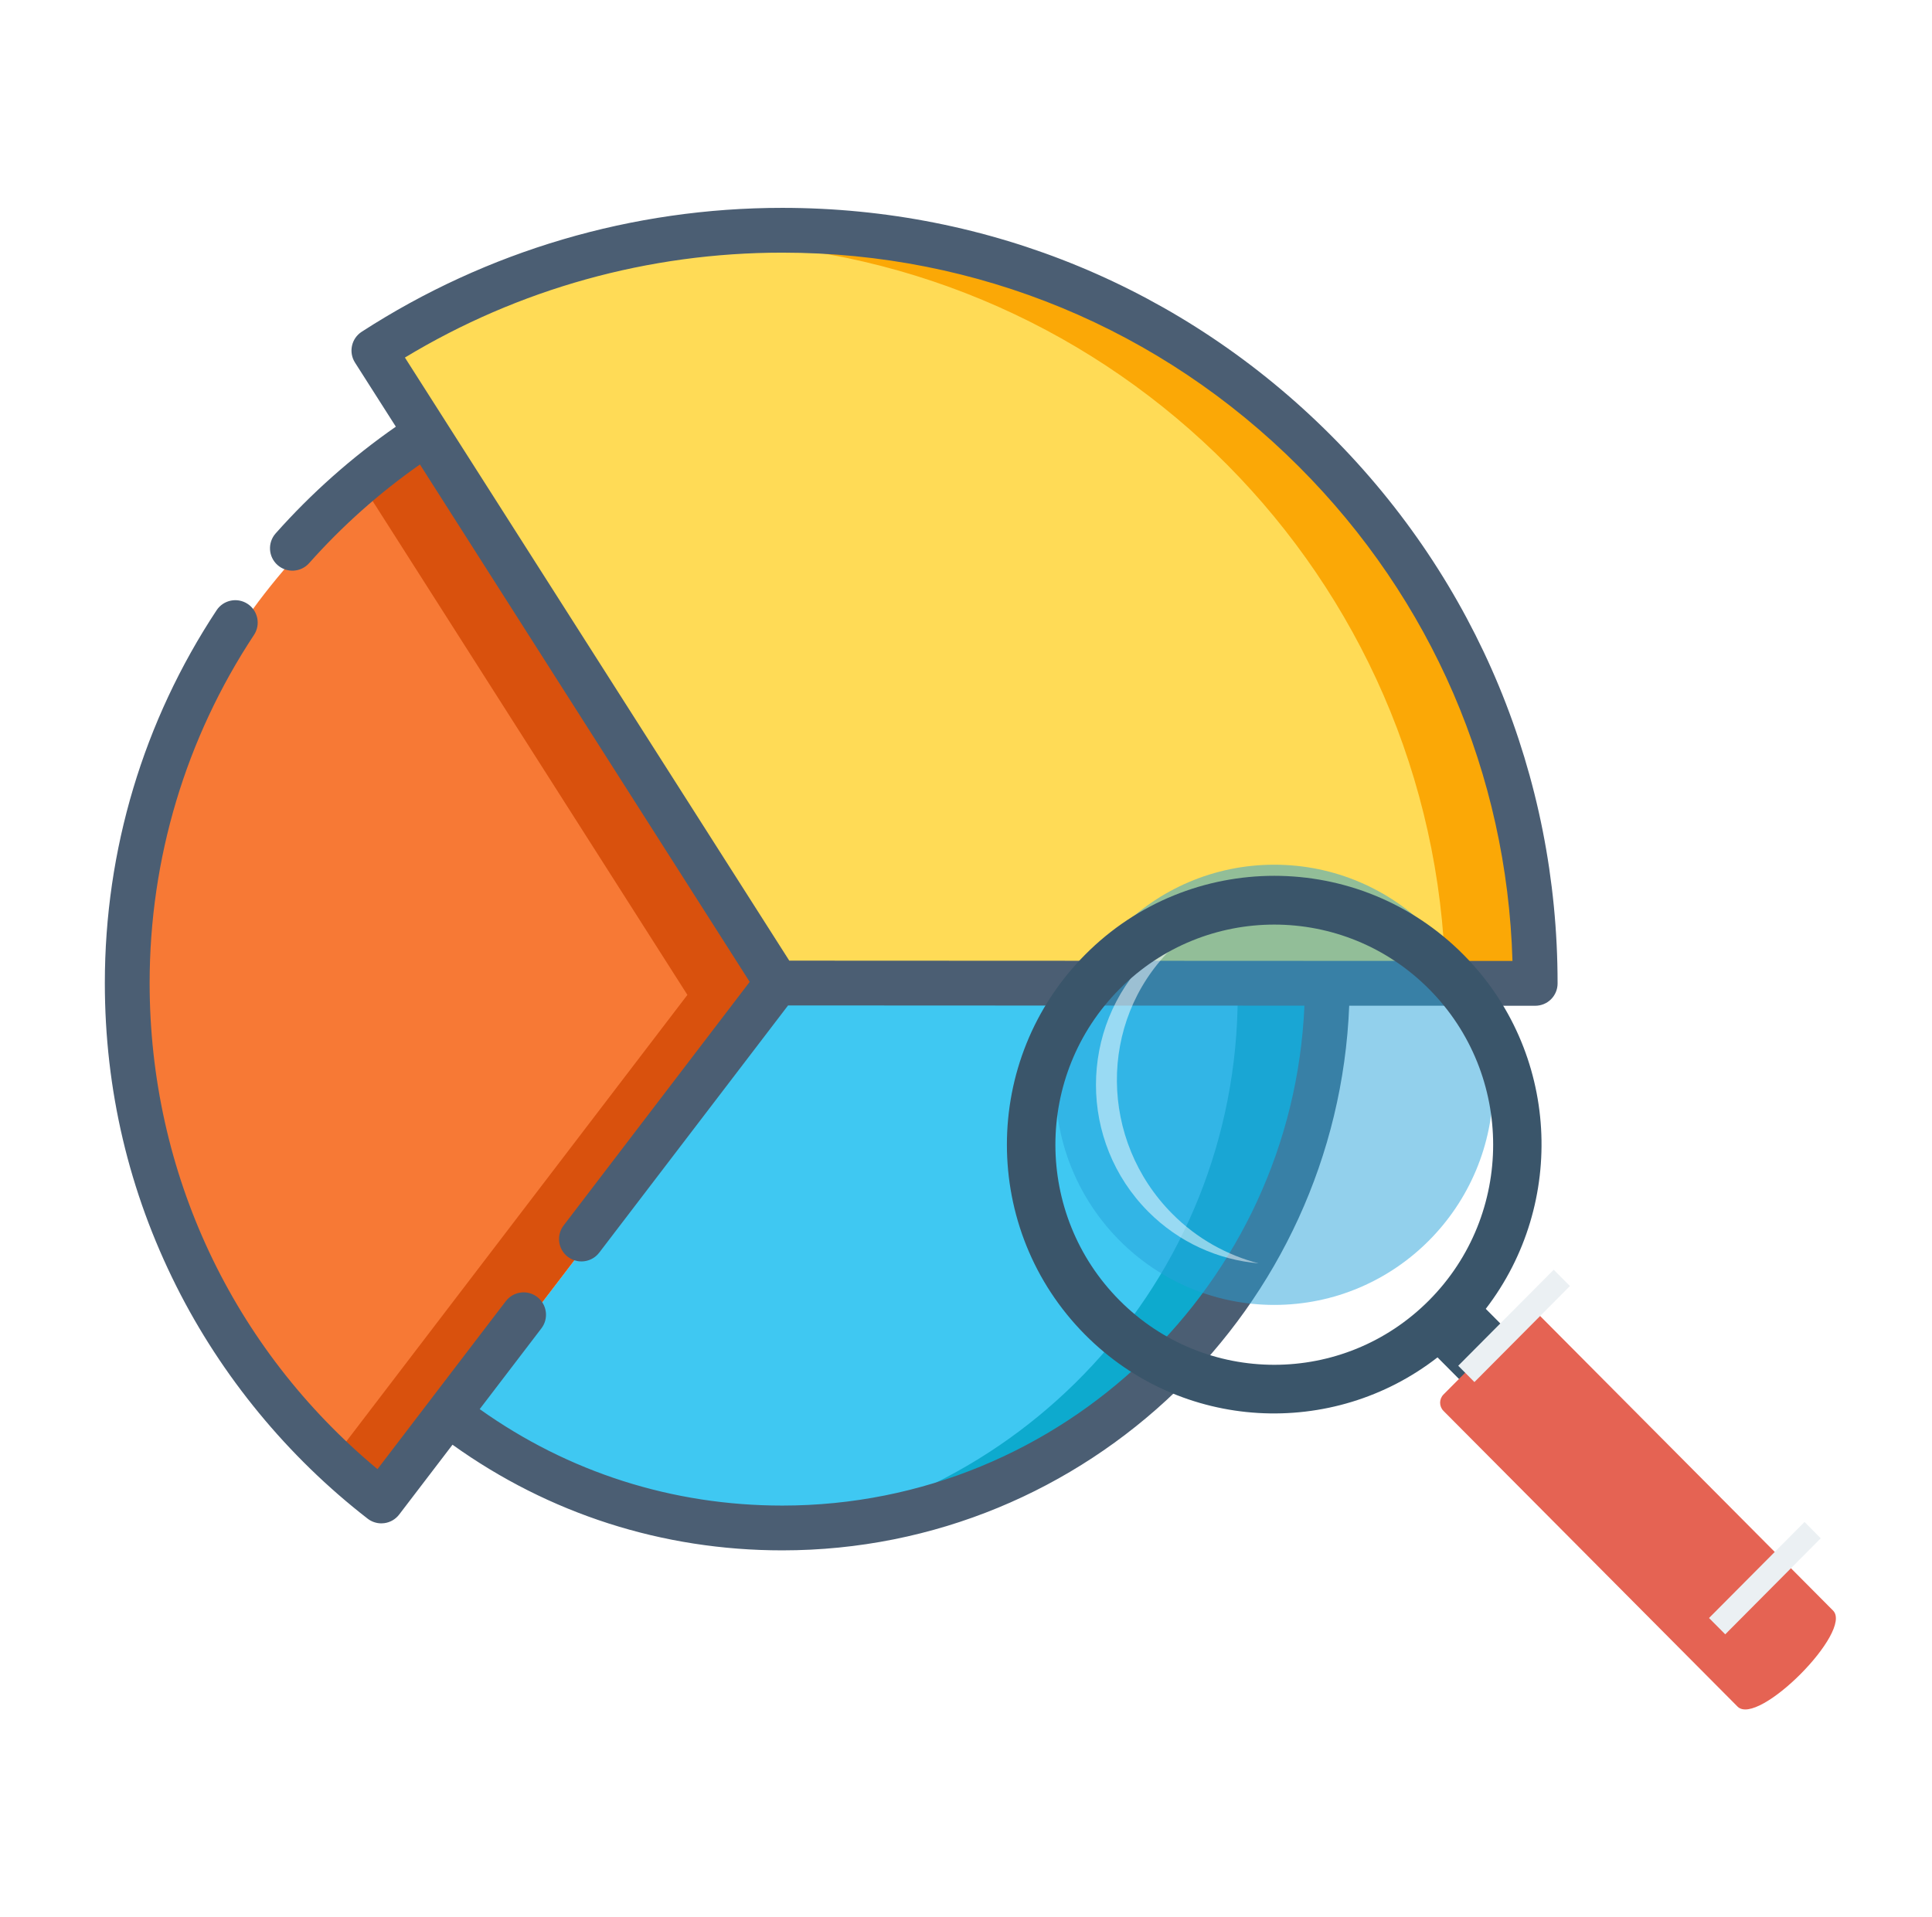 <?xml version="1.0" encoding="UTF-8"?> <svg xmlns="http://www.w3.org/2000/svg" width="129" height="128" viewBox="0 0 129 128" fill="none"><g clip-path="url(#clip0_801_2)"><path d="M51.88 66.44L29.923 95.19C36.084 99.979 43.825 102.832 52.233 102.832C72.326 102.832 88.615 86.547 88.624 66.457L51.88 66.44Z" fill="#3FC8F2"></path><path d="M51.88 66.44L51.878 66.443L82.643 66.457C82.634 85.542 67.934 101.19 49.238 102.709C50.226 102.79 51.224 102.832 52.233 102.832C72.326 102.832 88.615 86.548 88.624 66.457L51.88 66.44Z" fill="#0DAACE"></path><path d="M51.88 66.44L28.476 29.713C16.452 37.507 8.495 51.044 8.495 66.44C8.495 80.511 15.141 93.028 25.463 101.028L51.88 66.44Z" fill="#F77935"></path><path d="M28.476 29.713C27.058 30.632 25.699 31.631 24.4 32.703L45.898 66.44L21.864 97.91C23.006 99.012 24.207 100.054 25.464 101.028L51.88 66.44L28.476 29.713Z" fill="#D9510D"></path><path d="M102.504 66.463C102.504 66.455 102.505 66.448 102.505 66.44C102.505 38.676 79.997 16.169 52.233 16.169C42.182 16.169 32.82 19.121 24.965 24.203L51.88 66.44L102.504 66.463Z" fill="#FFDB56"></path><path d="M52.233 16.169C51.223 16.169 50.221 16.2 49.226 16.258C75.605 17.798 96.523 39.675 96.523 66.44C96.523 66.447 96.523 66.453 96.523 66.46L102.504 66.462C102.504 66.455 102.504 66.447 102.504 66.44C102.505 38.676 79.997 16.169 52.233 16.169Z" fill="#FBA806"></path><path d="M88.838 29.044C79.06 19.266 66.061 13.881 52.233 13.881C42.229 13.881 32.519 16.742 24.152 22.155C23.462 22.601 23.262 23.521 23.703 24.214L26.431 28.494C23.487 30.543 20.792 32.935 18.405 35.621C17.857 36.239 17.912 37.184 18.53 37.733C19.147 38.281 20.093 38.225 20.641 37.608C22.844 35.128 25.328 32.916 28.039 31.018L42.097 53.079L50.057 65.571L37.634 81.837C37.133 82.493 37.258 83.432 37.915 83.933C37.976 83.979 38.04 84.019 38.105 84.055C38.118 84.062 38.13 84.069 38.143 84.075C38.206 84.108 38.271 84.135 38.337 84.158C38.35 84.162 38.363 84.166 38.376 84.17C38.441 84.19 38.507 84.207 38.574 84.219C38.578 84.219 38.583 84.221 38.587 84.221C38.657 84.232 38.727 84.237 38.797 84.238C38.805 84.238 38.813 84.24 38.822 84.24C38.83 84.24 38.839 84.239 38.848 84.239C38.881 84.238 38.914 84.236 38.947 84.233C38.966 84.231 38.986 84.23 39.005 84.228C39.046 84.223 39.087 84.216 39.127 84.207C39.138 84.205 39.149 84.204 39.16 84.201C39.21 84.19 39.26 84.175 39.309 84.158C39.325 84.153 39.34 84.146 39.355 84.14C39.389 84.127 39.423 84.114 39.456 84.098C39.474 84.09 39.492 84.08 39.51 84.071C39.539 84.056 39.569 84.04 39.597 84.022C39.615 84.011 39.633 84 39.651 83.989C39.678 83.97 39.706 83.95 39.733 83.93C39.749 83.917 39.766 83.904 39.782 83.891C39.809 83.868 39.836 83.843 39.863 83.817C39.876 83.804 39.889 83.792 39.902 83.779C39.94 83.739 39.977 83.697 40.011 83.652L52.619 67.144L71.711 67.153L87.097 67.159C86.302 85.701 70.965 100.544 52.233 100.544C44.903 100.544 37.949 98.322 32.03 94.103L36.15 88.708C36.651 88.052 36.526 87.113 35.869 86.612C35.622 86.423 35.335 86.323 35.047 86.307C34.569 86.281 34.086 86.483 33.773 86.893L28.734 93.49L28.734 93.491L25.205 98.111C15.517 90.05 9.991 78.303 9.991 65.648C9.991 57.341 12.401 49.302 16.959 42.401C17.414 41.712 17.225 40.784 16.535 40.329C15.846 39.874 14.919 40.063 14.463 40.752C9.581 48.144 7 56.753 7 65.648C7 72.763 8.605 79.573 11.772 85.889C14.79 91.91 19.208 97.28 24.548 101.419C24.811 101.623 25.134 101.732 25.464 101.732C25.528 101.732 25.593 101.728 25.657 101.719C26.052 101.668 26.41 101.461 26.652 101.144L30.214 96.48C36.66 101.1 44.24 103.535 52.234 103.535C72.614 103.535 89.29 87.351 90.087 67.161L102.504 67.166H102.505C102.901 67.166 103.281 67.013 103.562 66.733C103.842 66.452 104 66.076 104 65.679C104 65.672 104 65.655 104 65.648C104 51.821 98.615 38.821 88.838 29.044ZM68.338 64.16L52.7 64.153L40.147 44.453L29.737 28.117C29.737 28.117 29.737 28.117 29.737 28.116L27.036 23.878C34.626 19.29 43.304 16.872 52.233 16.872C65.262 16.872 77.511 21.945 86.723 31.158C95.59 40.024 100.622 51.702 100.988 64.174L68.338 64.16Z" fill="#4B5E73"></path></g><g clip-path="url(#clip1_801_2)"><path opacity="0.5" d="M85.084 87.144C93.156 87.144 99.699 80.563 99.699 72.445C99.699 64.327 93.156 57.746 85.084 57.746C77.013 57.746 70.469 64.327 70.469 72.445C70.469 80.563 77.013 87.144 85.084 87.144Z" fill="#27A2DB"></path><path opacity="0.5" d="M78.276 81.062C73.398 76.156 73.334 68.266 78.134 63.439C79.204 62.362 80.432 61.542 81.74 60.952C79.882 61.497 78.13 62.504 76.665 63.977C72.015 68.653 72.015 76.235 76.665 80.912C78.724 82.982 81.349 84.132 84.039 84.369C81.934 83.822 79.932 82.728 78.276 81.062Z" fill="white"></path><g filter="url(#filter0_d_801_2)"><path d="M97.708 59.747C90.736 52.735 79.432 52.735 72.46 59.748C65.488 66.76 65.488 78.129 72.46 85.141C78.885 91.603 88.981 92.095 95.983 86.647L97.58 88.253L100.802 85.012L99.205 83.406C104.622 76.363 104.133 66.21 97.708 59.747ZM95.418 82.838C89.711 88.578 80.457 88.578 74.75 82.838C69.042 77.098 69.042 67.791 74.75 62.051C80.457 56.31 89.711 56.31 95.418 62.051C101.125 67.791 101.125 77.098 95.418 82.838Z" fill="#3A556A"></path></g><g filter="url(#filter1_d_801_2)"><path d="M101.67 83.808L96.382 89.127C96.082 89.429 96.082 89.919 96.382 90.222L116.015 109.967C117.381 111.342 123.758 104.928 122.392 103.554L102.759 83.808C102.458 83.506 101.971 83.506 101.67 83.808Z" fill="#E56353"></path></g><path d="M115.195 109.142L121.571 102.729L120.489 101.64L114.112 108.053L115.195 109.142Z" fill="#EBF0F3"></path><path d="M98.448 92.296L104.825 85.883L103.742 84.794L97.366 91.207L98.448 92.296Z" fill="#EBF0F3"></path></g><defs><filter id="filter0_d_801_2" x="63.231" y="54.488" width="43.697" height="43.903" filterUnits="userSpaceOnUse" color-interpolation-filters="sRGB"><feFlood flood-opacity="0" result="BackgroundImageFix"></feFlood><feColorMatrix in="SourceAlpha" type="matrix" values="0 0 0 0 0 0 0 0 0 0 0 0 0 0 0 0 0 0 127 0" result="hardAlpha"></feColorMatrix><feOffset dy="4"></feOffset><feGaussianBlur stdDeviation="2"></feGaussianBlur><feComposite in2="hardAlpha" operator="out"></feComposite><feColorMatrix type="matrix" values="0 0 0 0 0 0 0 0 0 0 0 0 0 0 0 0 0 0 0.25 0"></feColorMatrix><feBlend mode="normal" in2="BackgroundImageFix" result="effect1_dropShadow_801_2"></feBlend><feBlend mode="normal" in="SourceGraphic" in2="effect1_dropShadow_801_2" result="shape"></feBlend></filter><filter id="filter1_d_801_2" x="92.157" y="83.582" width="34.425" height="34.578" filterUnits="userSpaceOnUse" color-interpolation-filters="sRGB"><feFlood flood-opacity="0" result="BackgroundImageFix"></feFlood><feColorMatrix in="SourceAlpha" type="matrix" values="0 0 0 0 0 0 0 0 0 0 0 0 0 0 0 0 0 0 127 0" result="hardAlpha"></feColorMatrix><feOffset dy="4"></feOffset><feGaussianBlur stdDeviation="2"></feGaussianBlur><feComposite in2="hardAlpha" operator="out"></feComposite><feColorMatrix type="matrix" values="0 0 0 0 0 0 0 0 0 0 0 0 0 0 0 0 0 0 0.25 0"></feColorMatrix><feBlend mode="normal" in2="BackgroundImageFix" result="effect1_dropShadow_801_2"></feBlend><feBlend mode="normal" in="SourceGraphic" in2="effect1_dropShadow_801_2" result="shape"></feBlend></filter><clipPath id="clip0_801_2"><rect width="97" height="97" fill="white" transform="translate(7 11)"></rect></clipPath><clipPath id="clip1_801_2"><rect width="73" height="71" fill="white" transform="translate(56 44)"></rect></clipPath></defs></svg> 